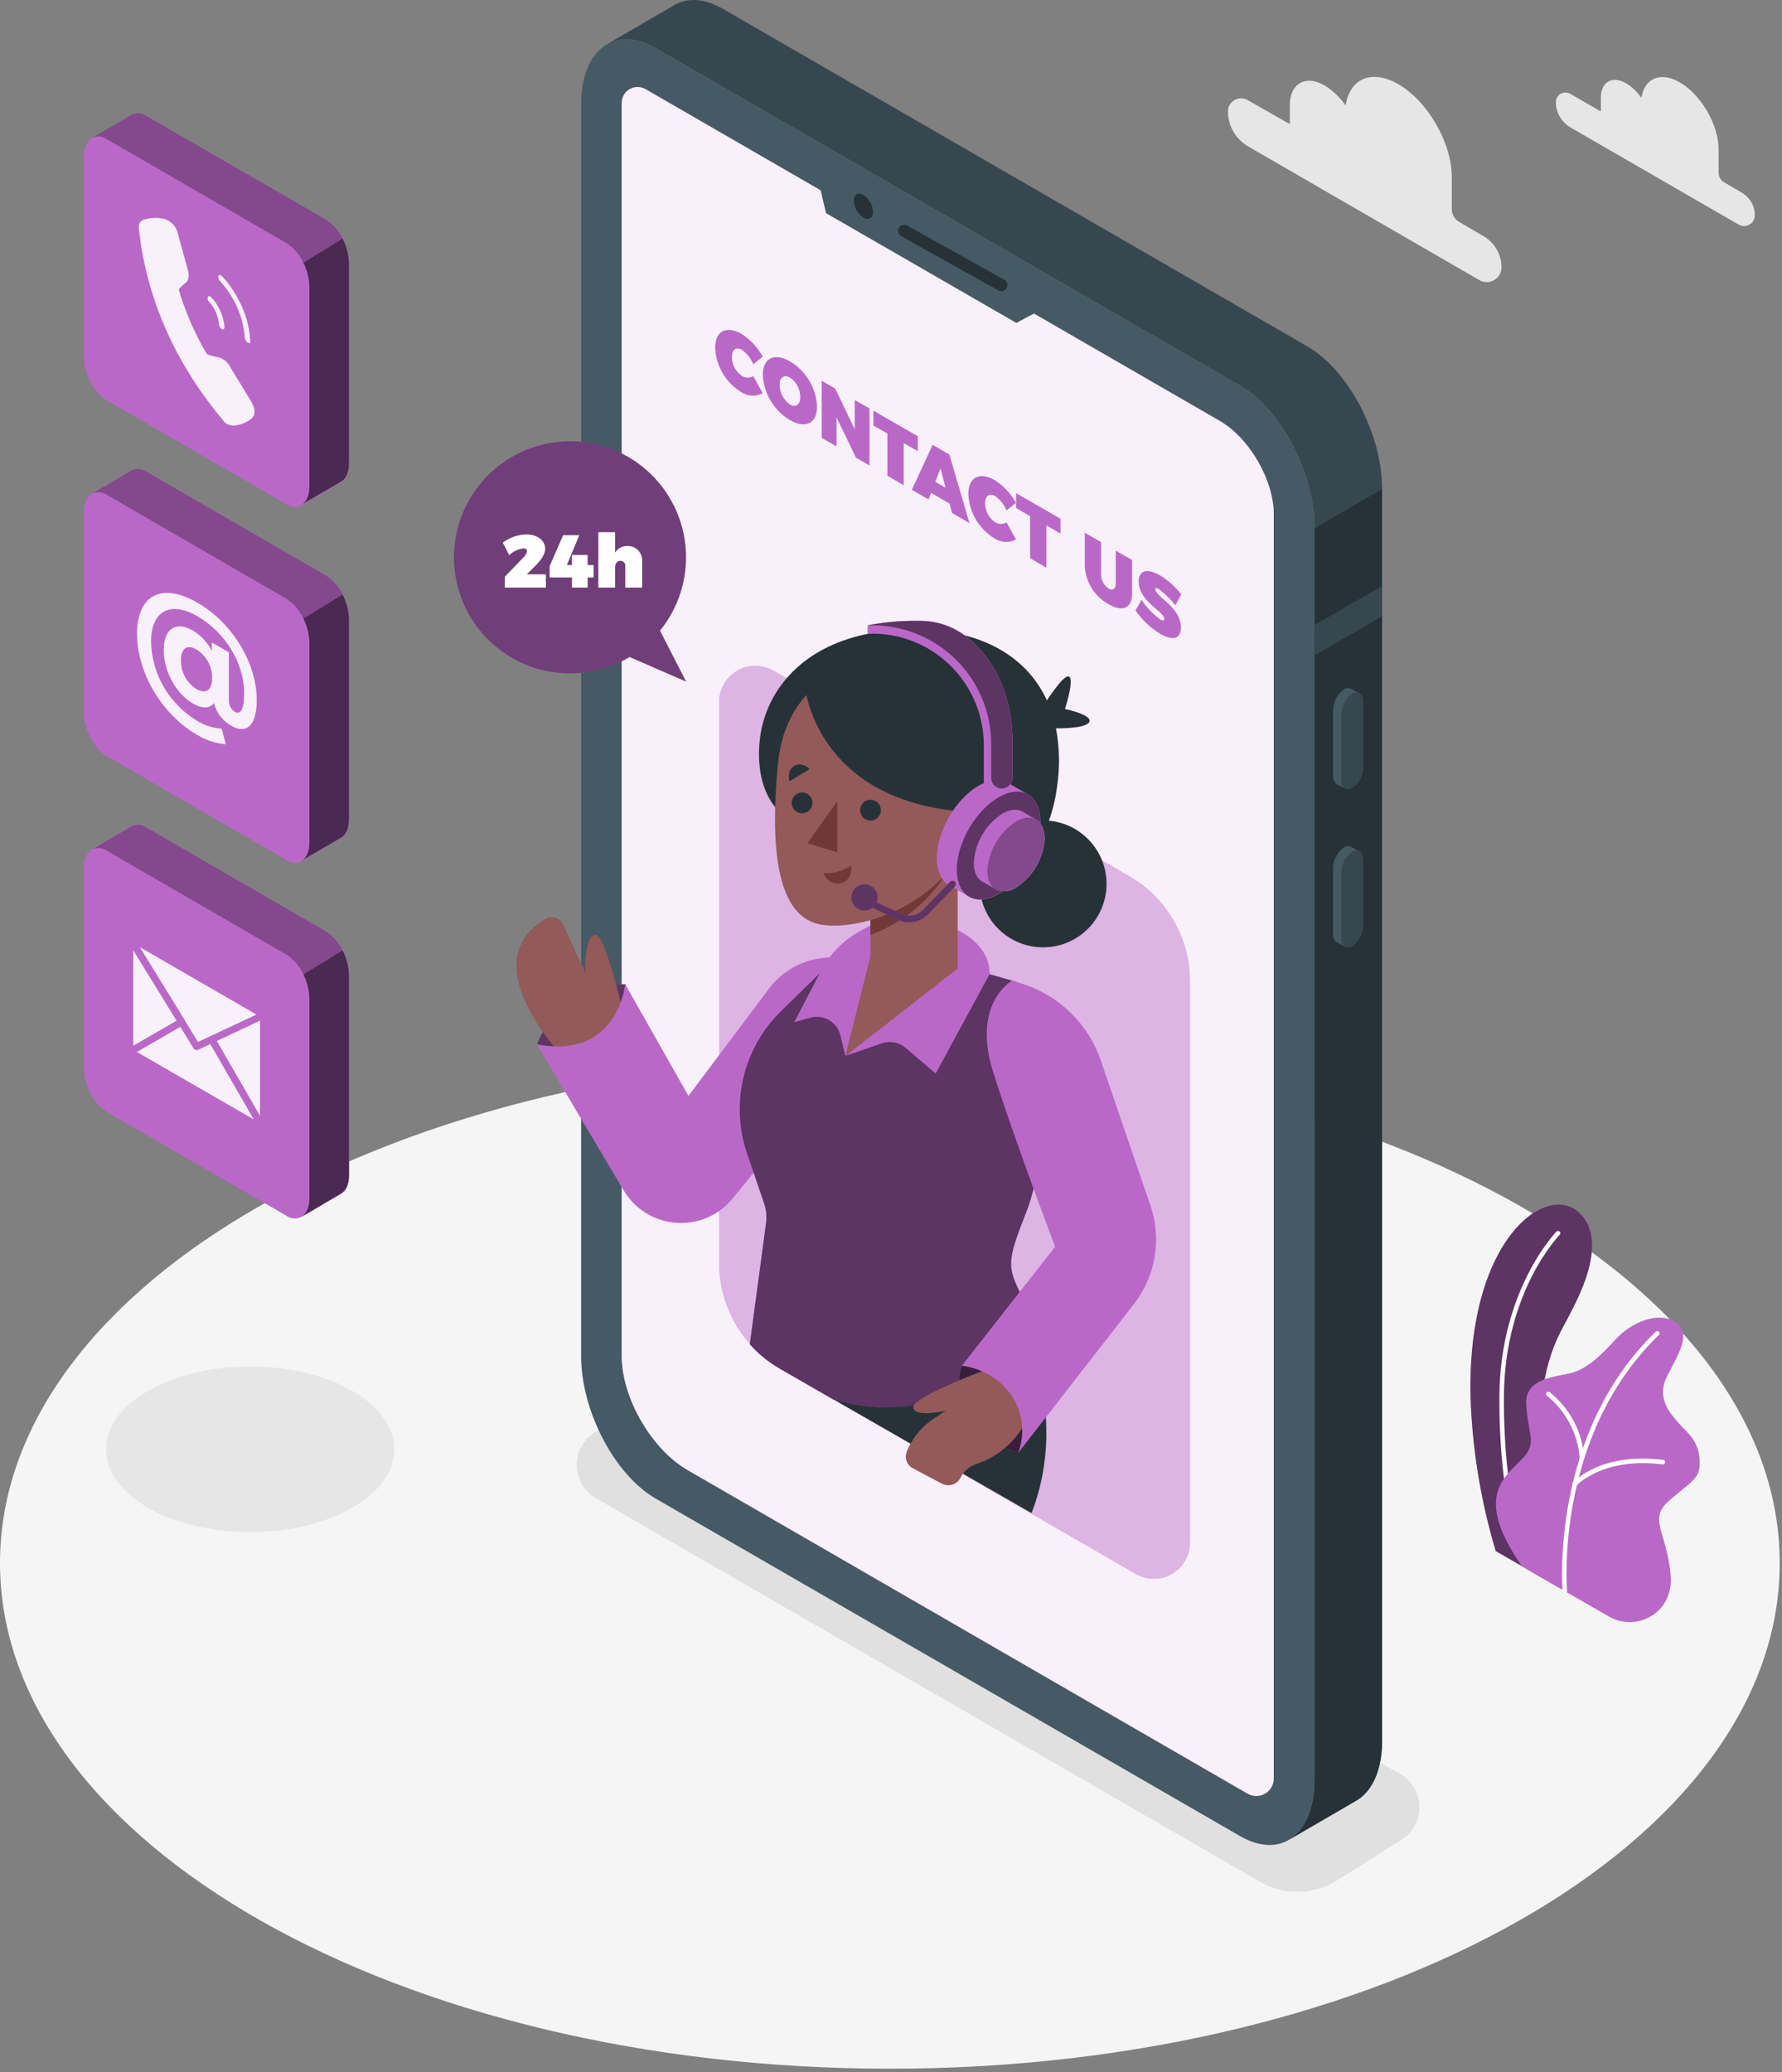 <svg width="240" height="279" viewBox="0 0 240 279" fill="none" xmlns="http://www.w3.org/2000/svg">
<rect x="0" y="0" width="240" height="279" fill="#808080" stroke="none"/>
<path d="M119.848 278.534C186.038 278.534 239.696 248.052 239.696 210.451C239.696 172.85 186.038 142.368 119.848 142.368C53.658 142.368 0 172.85 0 210.451C0 248.052 53.658 278.534 119.848 278.534Z" fill="#F5F5F5"/>
<path d="M169.721 253.379L80.259 201.723C79.472 201.27 78.819 200.617 78.364 199.831C77.91 199.044 77.67 198.152 77.67 197.244C77.67 196.335 77.91 195.443 78.364 194.657C78.819 193.87 79.472 193.218 80.259 192.764L89.084 187.199C90.608 186.322 92.335 185.86 94.093 185.86C95.851 185.86 97.578 186.322 99.102 187.199L188.576 238.861C189.363 239.314 190.016 239.967 190.471 240.753C190.925 241.539 191.164 242.432 191.164 243.34C191.164 244.248 190.925 245.141 190.471 245.927C190.016 246.713 189.363 247.366 188.576 247.819L179.75 253.379C178.226 254.261 176.497 254.725 174.736 254.725C172.975 254.725 171.245 254.261 169.721 253.379Z" fill="#E0E0E0"/>
<path d="M33.695 206.285C44.417 206.285 53.109 201.293 53.109 195.136C53.109 188.979 44.417 183.988 33.695 183.988C22.973 183.988 14.281 188.979 14.281 195.136C14.281 201.293 22.973 206.285 33.695 206.285Z" fill="#E6E6E6"/>
<path d="M201.446 208.839L209.961 213.735C209.961 213.735 205.612 200.069 207.929 186.293C208.805 181.087 210.684 178.502 211.341 177.109C211.998 175.716 217.089 167.11 212.558 163.169C208.027 159.227 197.486 167.152 198.058 188.361C198.318 195.303 199.456 202.183 201.446 208.839Z" fill="#BA68C8"/>
<path opacity="0.5" d="M201.446 208.839L209.961 213.735C209.961 213.735 205.612 200.069 207.929 186.293C208.805 181.087 210.684 178.502 211.341 177.109C211.998 175.716 217.089 167.11 212.558 163.169C208.027 159.227 197.486 167.152 198.058 188.361C198.318 195.303 199.456 202.183 201.446 208.839Z" fill="black"/>
<path d="M205.405 211.418C205.343 211.419 205.282 211.401 205.231 211.366C205.18 211.331 205.141 211.281 205.119 211.223C205.089 211.132 201.835 202.24 201.938 187.947C202.042 173.654 209.553 165.893 209.626 165.82C209.654 165.792 209.688 165.769 209.725 165.754C209.762 165.738 209.802 165.73 209.842 165.73C209.882 165.73 209.922 165.738 209.959 165.754C209.996 165.769 210.03 165.792 210.058 165.82C210.087 165.849 210.109 165.882 210.125 165.919C210.14 165.956 210.148 165.996 210.148 166.036C210.148 166.076 210.14 166.116 210.125 166.153C210.109 166.19 210.087 166.224 210.058 166.252C209.985 166.325 202.65 173.855 202.547 187.953C202.443 202.052 205.655 210.931 205.691 211.017C205.719 211.092 205.715 211.176 205.68 211.249C205.646 211.322 205.584 211.378 205.509 211.406C205.475 211.416 205.44 211.42 205.405 211.418Z" fill="white"/>
<path d="M204.998 210.931L216.639 217.622C217.852 218.339 219.29 218.572 220.668 218.276C222.045 217.979 223.261 217.175 224.071 216.022C224.842 214.823 225.167 213.392 224.99 211.978C224.43 205.932 221.803 204.539 225.02 201.845C228.237 199.15 229.077 198.962 228.894 196.371C228.712 193.78 226.942 192.649 226.103 191.627C225.263 190.605 222.94 188.464 224.521 185.301C226.103 182.139 228.262 179.079 224.99 177.681C223.037 176.841 219.783 177.96 217.642 180.284C215.502 182.607 213.738 184.28 211.688 184.839C209.638 185.399 205.369 185.49 205.551 189.024C205.734 192.557 206.67 193.768 205.831 195.343C204.25 198.287 197.371 199.959 204.998 210.931Z" fill="#BA68C8"/>
<path d="M210.751 214.532C210.675 214.53 210.603 214.5 210.547 214.449C210.491 214.397 210.456 214.328 210.447 214.252C210.447 214.045 208.659 193.172 223.013 179.28C223.072 179.231 223.147 179.207 223.224 179.211C223.301 179.216 223.373 179.249 223.426 179.304C223.479 179.36 223.509 179.433 223.51 179.51C223.512 179.587 223.484 179.661 223.432 179.718C209.285 193.409 211.037 213.991 211.055 214.198C211.062 214.277 211.037 214.356 210.986 214.418C210.935 214.479 210.861 214.518 210.782 214.526L210.751 214.532Z" fill="white"/>
<path d="M213.056 196.566C212.98 196.566 212.906 196.537 212.849 196.485C212.793 196.433 212.758 196.362 212.752 196.286C212.625 194.668 212.169 193.093 211.413 191.658C210.657 190.222 209.616 188.955 208.355 187.935C208.322 187.912 208.294 187.883 208.272 187.849C208.251 187.815 208.236 187.777 208.229 187.737C208.223 187.698 208.224 187.657 208.233 187.618C208.242 187.579 208.258 187.542 208.282 187.509C208.304 187.477 208.333 187.449 208.366 187.427C208.4 187.406 208.437 187.391 208.476 187.385C208.515 187.378 208.555 187.379 208.594 187.388C208.633 187.397 208.669 187.413 208.701 187.436C210.046 188.503 211.154 189.836 211.956 191.354C212.758 192.871 213.236 194.538 213.36 196.249C213.367 196.331 213.341 196.411 213.289 196.474C213.237 196.537 213.162 196.576 213.08 196.584L213.056 196.566Z" fill="white"/>
<path d="M212.065 200.148C211.991 200.149 211.92 200.123 211.864 200.075C211.804 200.021 211.767 199.946 211.761 199.865C211.755 199.785 211.781 199.705 211.834 199.643C211.98 199.473 215.574 195.507 223.998 196.559C224.078 196.57 224.15 196.612 224.199 196.676C224.248 196.74 224.27 196.82 224.259 196.9C224.249 196.98 224.207 197.053 224.143 197.103C224.08 197.153 223.999 197.176 223.919 197.168C215.83 196.152 212.32 200.008 212.284 200.044C212.256 200.076 212.222 200.101 212.185 200.118C212.147 200.136 212.106 200.146 212.065 200.148Z" fill="white"/>
<path d="M166.997 247.205L88.318 201.778C82.765 198.573 78.265 189.973 78.265 182.571V14.096C78.265 6.694 82.765 3.294 88.318 6.5L166.997 51.927C172.549 55.132 177.05 63.732 177.05 71.134V239.609C177.05 247.004 172.549 250.41 166.997 247.205Z" fill="#455A64"/>
<path d="M176.059 46.629L97.375 1.202C95.003 -0.166 92.825 -0.325 91.104 0.515C90.893 0.62 90.69 0.74 90.496 0.874L81.677 6.001C83.453 4.937 85.776 5.016 88.325 6.487L167.003 51.915C172.556 55.12 177.056 63.72 177.056 71.122V239.596C177.056 243.513 175.797 246.287 173.79 247.6L182.494 242.534C184.714 241.354 186.143 238.465 186.143 234.323V65.849C186.143 58.435 181.612 49.835 176.059 46.629Z" fill="#37474F"/>
<path d="M177.05 71.122V239.596C177.05 243.513 175.791 246.287 173.784 247.601L182.494 242.534C184.714 241.354 186.143 238.465 186.143 234.323V65.849L177.081 71.11L177.05 71.122Z" fill="#263238"/>
<path d="M186.113 78.919L177.05 84.15V88.237L186.113 83V78.919Z" fill="#37474F"/>
<path d="M182.141 106.1C181.332 106.569 180.675 106.07 180.675 104.993V96.205C180.684 95.655 180.82 95.115 181.075 94.629C181.329 94.142 181.695 93.721 182.141 93.401C182.95 92.933 183.607 93.401 183.607 94.508V103.296C183.599 103.846 183.462 104.386 183.207 104.873C182.953 105.359 182.588 105.78 182.141 106.1Z" fill="#37474F"/>
<path d="M180.669 105.018V96.205C180.677 95.655 180.814 95.115 181.069 94.629C181.323 94.141 181.688 93.721 182.135 93.401C182.268 93.308 182.424 93.251 182.586 93.236C182.748 93.221 182.911 93.248 183.059 93.316L181.958 92.75C181.808 92.677 181.641 92.646 181.474 92.659C181.308 92.672 181.147 92.728 181.01 92.823C180.563 93.143 180.197 93.564 179.941 94.05C179.686 94.537 179.548 95.077 179.538 95.627V104.409C179.515 104.631 179.549 104.855 179.636 105.061C179.723 105.266 179.861 105.446 180.036 105.583L181.186 106.191C181.003 106.06 180.859 105.881 180.768 105.675C180.677 105.469 180.643 105.242 180.669 105.018Z" fill="#455A64"/>
<path d="M182.141 127.369C181.332 127.838 180.675 127.369 180.675 126.262V117.474C180.684 116.924 180.821 116.385 181.076 115.898C181.33 115.411 181.695 114.99 182.141 114.67C182.95 114.202 183.607 114.67 183.607 115.783V124.565C183.6 125.115 183.463 125.655 183.209 126.142C182.954 126.629 182.588 127.05 182.141 127.369Z" fill="#37474F"/>
<path d="M180.669 126.262V117.474C180.678 116.925 180.815 116.385 181.07 115.898C181.324 115.411 181.689 114.991 182.135 114.67C182.269 114.578 182.424 114.522 182.586 114.507C182.748 114.493 182.911 114.519 183.06 114.585L181.959 114.013C181.809 113.937 181.641 113.904 181.474 113.917C181.307 113.93 181.146 113.988 181.01 114.086C180.562 114.405 180.195 114.826 179.94 115.313C179.684 115.8 179.546 116.34 179.538 116.89V125.697C179.515 125.919 179.548 126.143 179.635 126.348C179.723 126.554 179.861 126.733 180.037 126.871L181.186 127.479C180.996 127.344 180.847 127.159 180.755 126.944C180.664 126.729 180.634 126.493 180.669 126.262Z" fill="#455A64"/>
<path d="M164.247 56.653L86.932 11.998C86.609 11.812 86.243 11.714 85.871 11.713C85.499 11.713 85.133 11.809 84.809 11.994C84.486 12.178 84.217 12.444 84.028 12.765C83.839 13.086 83.737 13.45 83.732 13.822V182.571C83.732 188.203 87.728 195.118 92.606 197.934L168.024 241.5C168.382 241.706 168.788 241.814 169.2 241.814C169.613 241.813 170.018 241.705 170.375 241.498C170.733 241.292 171.03 240.995 171.236 240.638C171.443 240.281 171.552 239.875 171.552 239.463V69.322C171.582 64.675 168.286 58.976 164.247 56.653Z" fill="#BA68C8"/>
<path opacity="0.9" d="M164.247 56.653L86.932 11.998C86.609 11.812 86.243 11.714 85.871 11.713C85.499 11.713 85.133 11.809 84.809 11.994C84.486 12.178 84.217 12.444 84.028 12.765C83.839 13.086 83.737 13.45 83.732 13.822V182.571C83.732 188.203 87.728 195.118 92.606 197.934L168.024 241.5C168.382 241.706 168.788 241.814 169.2 241.814C169.613 241.813 170.018 241.705 170.375 241.498C170.733 241.292 171.03 240.995 171.236 240.638C171.443 240.281 171.552 239.875 171.552 239.463V69.322C171.582 64.675 168.286 58.976 164.247 56.653Z" fill="white"/>
<path d="M110.056 23.657L111.254 28.699L136.884 43.479L141.312 41.119L110.056 23.657Z" fill="#455A64"/>
<path d="M117.592 28.529C117.592 29.368 116.983 29.703 116.278 29.289C115.899 29.038 115.585 28.701 115.36 28.306C115.135 27.911 115.005 27.469 114.982 27.015C114.982 26.181 115.591 25.841 116.296 26.26C116.675 26.511 116.989 26.846 117.214 27.24C117.439 27.634 117.569 28.076 117.592 28.529Z" fill="#263238"/>
<path d="M134.859 39.203C134.719 39.202 134.581 39.166 134.457 39.1L121.369 31.801C121.184 31.693 121.049 31.516 120.992 31.309C120.936 31.103 120.963 30.882 121.067 30.695C121.171 30.507 121.344 30.368 121.549 30.307C121.754 30.245 121.976 30.266 122.165 30.366L135.26 37.664C135.419 37.753 135.545 37.892 135.616 38.059C135.688 38.227 135.702 38.413 135.656 38.589C135.61 38.766 135.507 38.921 135.362 39.033C135.218 39.144 135.041 39.204 134.859 39.203Z" fill="#263238"/>
<path d="M99.947 47.116C99.151 46.654 98.573 47.055 98.573 48.071C98.573 48.579 98.698 49.079 98.938 49.527C99.178 49.974 99.525 50.356 99.947 50.638C100.174 50.775 100.434 50.848 100.699 50.848C100.963 50.848 101.223 50.775 101.45 50.638L102.721 52.937C102.274 53.183 101.767 53.301 101.257 53.276C100.746 53.251 100.253 53.085 99.832 52.797C98.799 52.165 97.938 51.288 97.325 50.244C96.712 49.2 96.365 48.022 96.316 46.812C96.316 44.555 97.831 43.771 99.917 44.987C101.095 45.746 102.06 46.792 102.721 48.028L101.45 49.038C101.136 48.271 100.616 47.605 99.947 47.116Z" fill="#BA68C8"/>
<path d="M110.038 54.737C110.038 57.011 108.499 57.778 106.389 56.561C105.326 55.927 104.437 55.039 103.801 53.978C103.164 52.917 102.799 51.715 102.739 50.479C102.739 48.205 104.278 47.438 106.389 48.655C107.453 49.286 108.344 50.173 108.981 51.235C109.618 52.297 109.981 53.5 110.038 54.737ZM104.996 51.836C105.006 52.358 105.141 52.87 105.388 53.33C105.636 53.79 105.989 54.185 106.419 54.481C107.173 54.919 107.781 54.481 107.781 53.447C107.779 52.937 107.654 52.434 107.417 51.982C107.18 51.53 106.838 51.142 106.419 50.85C105.653 50.406 104.996 50.783 104.996 51.836Z" fill="#BA68C8"/>
<path d="M112.489 52.322L115.116 57.796V53.855L117.105 55.004V62.674L115.28 61.616L112.665 56.19V60.107L110.664 58.952V51.264L112.489 52.322Z" fill="#BA68C8"/>
<path d="M123.607 58.739V60.746L121.709 59.651V65.32L119.513 64.049V58.38L117.628 57.291V55.29L123.607 58.739Z" fill="#BA68C8"/>
<path d="M127.889 67.801L125.395 66.36L125.055 67.248L122.804 65.946L125.608 59.895L127.865 61.196L130.565 70.429L128.223 69.079L127.889 67.801ZM127.348 65.672L126.666 63.051L125.967 64.876L127.348 65.672Z" fill="#BA68C8"/>
<path d="M134.05 66.804C133.253 66.348 132.675 66.743 132.675 67.765C132.676 68.272 132.802 68.772 133.042 69.22C133.282 69.667 133.628 70.049 134.05 70.331C134.278 70.468 134.539 70.539 134.804 70.539C135.07 70.539 135.33 70.468 135.558 70.331L136.829 72.63C136.38 72.874 135.873 72.99 135.362 72.966C134.852 72.941 134.358 72.777 133.934 72.491C132.901 71.858 132.039 70.981 131.426 69.936C130.813 68.891 130.467 67.71 130.419 66.5C130.419 64.243 131.939 63.459 134.02 64.675C135.196 65.437 136.162 66.483 136.829 67.716L135.558 68.72C135.238 67.957 134.717 67.294 134.05 66.804Z" fill="#BA68C8"/>
<path d="M142.826 69.839V71.84L140.929 70.745V76.432L138.733 75.161V69.492L136.848 68.403V66.402L142.826 69.839Z" fill="#BA68C8"/>
<path d="M149.316 79.254C149.857 79.564 150.271 79.321 150.271 78.56V74.139L152.472 75.404V79.826C152.472 81.863 151.256 82.471 149.31 81.358C148.372 80.838 147.584 80.085 147.02 79.172C146.457 78.259 146.138 77.217 146.092 76.146V71.724L148.294 72.995V77.417C148.302 77.783 148.4 78.142 148.578 78.462C148.756 78.782 149.009 79.053 149.316 79.254Z" fill="#BA68C8"/>
<path d="M156.018 79.278C155.769 79.138 155.611 79.132 155.611 79.363C155.611 80.324 159.047 81.711 159.047 84.49C159.047 86.193 157.752 86.2 156.256 85.336C154.94 84.53 153.807 83.459 152.929 82.191L153.744 80.756C154.412 81.791 155.271 82.691 156.274 83.408C156.596 83.596 156.803 83.596 156.803 83.323C156.803 82.325 153.361 80.999 153.361 78.305C153.361 76.772 154.48 76.48 156.207 77.453C157.32 78.126 158.299 78.999 159.096 80.026L158.299 81.498C157.641 80.66 156.874 79.913 156.018 79.278Z" fill="#BA68C8"/>
<path d="M88.884 84.91C91.352 81.879 92.594 78.033 92.365 74.132C92.137 70.23 90.454 66.555 87.65 63.833C84.845 61.111 81.122 59.538 77.215 59.426C73.308 59.314 69.501 60.67 66.545 63.227C63.589 65.784 61.699 69.356 61.247 73.239C60.795 77.121 61.815 81.032 64.105 84.199C66.395 87.367 69.788 89.561 73.617 90.349C77.445 91.137 81.43 90.462 84.784 88.456L92.399 91.765L88.884 84.91Z" fill="#BA68C8"/>
<path opacity="0.4" d="M88.884 84.91C91.352 81.879 92.594 78.033 92.365 74.132C92.137 70.23 90.454 66.555 87.65 63.833C84.845 61.111 81.122 59.538 77.215 59.426C73.308 59.314 69.501 60.67 66.545 63.227C63.589 65.784 61.699 69.356 61.247 73.239C60.795 77.121 61.815 81.032 64.105 84.199C66.395 87.367 69.788 89.561 73.617 90.349C77.445 91.137 81.43 90.462 84.784 88.456L92.399 91.765L88.884 84.91Z" fill="black"/>
<path d="M70.978 74.206C70.978 73.968 70.807 73.835 70.497 73.835C69.778 73.929 69.106 74.246 68.575 74.741L67.711 73.062C68.621 72.378 69.719 71.992 70.856 71.955C72.316 71.955 73.422 72.722 73.422 73.865C73.422 74.68 72.814 75.465 72.036 76.249L70.947 77.326H73.52V79.114H67.991V77.648L70.454 75.1C70.72 74.865 70.903 74.552 70.978 74.206Z" fill="white"/>
<path d="M78.021 72.059L76.342 76.085H77.029V74.729H79.146V76.085H79.949V77.745H79.146V79.114H77.029V77.745H74.019V76.237L75.843 72.059H78.021Z" fill="white"/>
<path d="M86.481 75.605V79.114H84.219V76.255C84.232 76.162 84.225 76.067 84.198 75.977C84.171 75.887 84.125 75.804 84.064 75.733C84.002 75.662 83.926 75.605 83.84 75.566C83.755 75.527 83.662 75.507 83.568 75.507C83.124 75.507 82.844 75.854 82.844 76.389V79.114H80.582V71.657H82.844V74.4C83.021 74.121 83.268 73.892 83.56 73.736C83.852 73.58 84.18 73.503 84.511 73.512C84.782 73.505 85.051 73.556 85.302 73.66C85.552 73.764 85.778 73.92 85.964 74.118C86.15 74.315 86.292 74.55 86.381 74.806C86.47 75.062 86.504 75.334 86.481 75.605Z" fill="white"/>
<path d="M160.258 132.119V207.69C160.259 208.544 160.035 209.384 159.609 210.125C159.182 210.866 158.568 211.481 157.828 211.909C157.088 212.337 156.249 212.562 155.394 212.562C154.539 212.563 153.699 212.338 152.959 211.911L112.258 188.409L105.044 184.249C102.561 182.813 100.497 180.75 99.061 178.266C97.624 175.783 96.864 172.965 96.858 170.096V94.52C96.857 93.665 97.081 92.825 97.507 92.085C97.934 91.344 98.548 90.729 99.288 90.301C100.028 89.873 100.867 89.647 101.722 89.647C102.577 89.647 103.416 89.871 104.156 90.299L152.083 117.966C154.568 119.4 156.632 121.463 158.067 123.948C159.502 126.432 160.257 129.25 160.258 132.119Z" fill="#BA68C8"/>
<path opacity="0.5" d="M160.258 132.119V207.69C160.259 208.544 160.035 209.384 159.609 210.125C159.182 210.866 158.568 211.481 157.828 211.909C157.088 212.337 156.249 212.562 155.394 212.562C154.539 212.563 153.699 212.338 152.959 211.911L112.258 188.409L105.044 184.249C102.561 182.813 100.497 180.75 99.061 178.266C97.624 175.783 96.864 172.965 96.858 170.096V94.52C96.857 93.665 97.081 92.825 97.507 92.085C97.934 91.344 98.548 90.729 99.288 90.301C100.028 89.873 100.867 89.647 101.722 89.647C102.577 89.647 103.416 89.871 104.156 90.299L152.083 117.966C154.568 119.4 156.632 121.463 158.067 123.948C159.502 126.432 160.257 129.25 160.258 132.119Z" fill="white"/>
<path d="M136.811 176.835C136.811 176.835 144.432 189.474 138.928 203.724L112.239 188.409L136.811 176.835Z" fill="#263238"/>
<path d="M148.965 120.051C149.542 115.367 146.212 111.102 141.528 110.525C136.844 109.948 132.579 113.278 132.002 117.962C131.426 122.646 134.755 126.911 139.439 127.488C144.123 128.065 148.388 124.735 148.965 120.051Z" fill="#263238"/>
<path d="M140.527 95.037C140.527 95.037 143.149 90.779 143.952 91.09C144.754 91.4 143.429 95.457 143.429 95.457C143.429 95.457 147.394 96.284 146.658 97.281C145.922 98.279 141.075 98.041 141.075 98.041L140.527 95.037Z" fill="#263238"/>
<path d="M142.352 106.009C140.527 119.718 128.971 119.718 128.971 119.718L104.764 109.062C104.764 109.062 102.94 107.463 102.38 103.789C102.166 102.284 102.166 100.757 102.38 99.252C102.38 99.252 102.38 99.221 102.38 99.209C103.153 93.443 107.465 87.246 116.856 85.342C118.914 84.926 121.009 84.723 123.108 84.734C124.124 84.73 125.139 84.781 126.149 84.886C133.448 85.603 138.563 89.009 141.002 94.307C141.55 95.503 141.958 96.758 142.218 98.047C142.713 100.675 142.758 103.367 142.352 106.009Z" fill="#263238"/>
<path d="M84.237 132.527C84.237 132.527 75.643 132.229 72.335 140.604C72.335 140.604 75.984 143.067 80.77 140.604C85.557 138.141 84.237 132.527 84.237 132.527Z" fill="#BA68C8"/>
<path opacity="0.5" d="M84.237 132.527C84.237 132.527 75.643 132.229 72.335 140.604C72.335 140.604 75.984 143.067 80.77 140.604C85.557 138.141 84.237 132.527 84.237 132.527Z" fill="black"/>
<path d="M83.994 136.559C83.994 136.559 81.561 125.989 80.278 125.861C78.995 125.733 78.745 129.084 78.849 130.976L75.808 124.432C75.711 124.228 75.574 124.047 75.405 123.898C75.235 123.75 75.037 123.638 74.823 123.569C74.609 123.5 74.383 123.476 74.159 123.497C73.935 123.519 73.718 123.587 73.521 123.696C70.48 125.368 65.146 130.453 76.391 143.025L83.994 136.559Z" fill="#945959"/>
<path d="M115.134 129.249L113.31 129.011C111.471 128.768 109.6 129.018 107.89 129.736C106.18 130.454 104.692 131.615 103.578 133.099L92.722 147.55L84.207 132.527C84.207 132.527 83.185 142.745 72.304 140.604L83.988 160.267C84.727 161.512 85.757 162.56 86.988 163.322C88.219 164.083 89.616 164.536 91.06 164.642C92.504 164.748 93.953 164.503 95.282 163.929C96.611 163.355 97.782 162.468 98.695 161.344L108.693 149.052L115.134 129.249Z" fill="#BA68C8"/>
<path d="M138.307 162.974C135.874 169.141 135.607 170.345 137.091 173.429C138.124 175.706 138.939 178.077 139.523 180.509C139.523 180.509 128.247 193.147 112.196 188.415L104.983 184.255C103.483 183.39 102.132 182.289 100.981 180.995L103.177 164.622C103.287 163.76 103.2 162.885 102.921 162.062L100.616 155.304C99.491 152.004 99.324 148.453 100.133 145.061C100.943 141.669 102.696 138.576 105.19 136.14L112.939 128.567L133.289 131.171L136.33 132.04C138.321 132.616 140.037 133.891 141.164 135.631C142.29 137.37 142.751 139.458 142.461 141.51C141.464 148.687 139.834 159.1 138.307 162.974Z" fill="#BA68C8"/>
<path opacity="0.5" d="M138.307 162.974C135.874 169.141 135.607 170.345 137.091 173.429C138.124 175.706 138.939 178.077 139.523 180.509C139.523 180.509 128.247 193.147 112.196 188.415L104.983 184.255C103.483 183.39 102.132 182.289 100.981 180.995L103.177 164.622C103.287 163.76 103.2 162.885 102.921 162.062L100.616 155.304C99.491 152.004 99.324 148.453 100.133 145.061C100.943 141.669 102.696 138.576 105.19 136.14L112.939 128.567L133.289 131.171L136.33 132.04C138.321 132.616 140.037 133.891 141.164 135.631C142.29 137.37 142.751 139.458 142.461 141.51C141.464 148.687 139.834 159.1 138.307 162.974Z" fill="black"/>
<path d="M126.034 144.551L121.959 141.078C121.527 140.709 121.007 140.459 120.449 140.352C119.891 140.246 119.315 140.286 118.778 140.47L113.851 142.167L113.188 139.406C113.085 138.976 112.895 138.572 112.632 138.218C112.368 137.863 112.035 137.566 111.653 137.344C111.271 137.121 110.848 136.979 110.409 136.925C109.971 136.87 109.526 136.905 109.101 137.028L106.966 137.636L110.579 130.714C111.759 128.46 113.576 126.603 115.804 125.374L117.221 124.596L128.929 125.204C128.929 125.204 133.29 127.029 133.29 131.134L126.034 144.515" fill="#BA68C8"/>
<path d="M128.977 130.392L117.239 139.54V110.412H128.977V130.392Z" fill="#945959"/>
<path d="M117.421 127.99L113.851 142.191L128.929 130.392L117.421 127.99Z" fill="#945959"/>
<path d="M117.239 125.879C119.849 124.91 122.235 123.42 124.252 121.501C126.268 119.581 127.874 117.272 128.971 114.712V110.412H117.232L117.239 125.879Z" fill="#703838"/>
<path d="M119.769 88.827C115.317 88.827 105.853 91.308 104.758 102.962C103.663 114.615 104.722 123.641 110.731 124.517C116.74 125.393 130.704 121.032 132.578 105.948C134.451 90.864 124.105 88.827 119.769 88.827Z" fill="#945959"/>
<path d="M112.762 107.894V114.761L108.736 113.526L112.762 107.894Z" fill="#703838"/>
<path d="M117.239 110.479C118.011 110.479 118.638 109.853 118.638 109.08C118.638 108.308 118.011 107.682 117.239 107.682C116.466 107.682 115.84 108.308 115.84 109.08C115.84 109.853 116.466 110.479 117.239 110.479Z" fill="#263238"/>
<path d="M109.429 108.107C109.428 108.384 109.345 108.654 109.19 108.883C109.036 109.112 108.817 109.29 108.561 109.395C108.306 109.5 108.025 109.527 107.754 109.472C107.483 109.418 107.234 109.284 107.039 109.088C106.844 108.892 106.711 108.643 106.658 108.372C106.604 108.101 106.632 107.82 106.738 107.564C106.844 107.309 107.024 107.091 107.254 106.938C107.484 106.784 107.754 106.702 108.03 106.702C108.214 106.702 108.397 106.739 108.567 106.809C108.737 106.88 108.892 106.984 109.022 107.114C109.152 107.245 109.254 107.4 109.324 107.57C109.394 107.74 109.43 107.923 109.429 108.107Z" fill="#263238"/>
<path d="M106.321 105.188L109.058 103.564C109.058 103.564 108.012 102.475 106.966 103.126C105.92 103.777 106.321 105.188 106.321 105.188Z" fill="#263238"/>
<path d="M110.871 117.547C112.203 117.644 113.53 117.288 114.635 116.537C114.635 116.537 114.897 118.526 113.23 118.903C111.564 119.28 110.871 117.547 110.871 117.547Z" fill="#703838"/>
<path d="M108.48 92.792C108.48 92.792 110.153 108.88 132.03 109.384C132.03 109.384 138.642 93.395 125.577 88.2C112.513 83.006 108.48 92.792 108.48 92.792Z" fill="#263238"/>
<path d="M138.472 106.976L135.783 105.419C134.761 104.811 133.35 104.896 131.787 105.796C128.685 107.584 126.167 111.945 126.167 115.527C126.167 117.322 126.776 118.569 127.822 119.177L130.461 120.697L130.614 120.782L130.705 120.837C131.702 121.324 133.034 121.208 134.5 120.363C137.602 118.538 140.12 114.214 140.12 110.631C140.102 108.819 139.475 107.566 138.472 106.976Z" fill="#BA68C8"/>
<path d="M138.45 116.137C140.644 112.338 140.644 108.231 138.45 106.965C136.257 105.699 132.701 107.752 130.507 111.551C128.314 115.35 128.314 119.457 130.507 120.723C132.701 121.989 136.257 119.936 138.45 116.137Z" fill="#BA68C8"/>
<path opacity="0.5" d="M138.45 116.137C140.644 112.338 140.644 108.231 138.45 106.965C136.257 105.699 132.701 107.752 130.507 111.551C128.314 115.35 128.314 119.457 130.507 120.723C132.701 121.989 136.257 119.936 138.45 116.137Z" fill="black"/>
<path d="M139.548 110.351L137.723 109.287C137.03 108.873 136.063 108.928 134.992 109.543C133.874 110.273 132.944 111.257 132.276 112.414C131.608 113.571 131.222 114.869 131.148 116.202C131.148 117.419 131.58 118.289 132.28 118.69L134.104 119.73C134.137 119.754 134.171 119.774 134.208 119.791L134.269 119.827C134.696 119.99 135.157 120.044 135.611 119.987C136.065 119.93 136.498 119.762 136.872 119.499C137.989 118.769 138.919 117.786 139.587 116.63C140.255 115.474 140.641 114.178 140.716 112.845C140.667 111.61 140.241 110.753 139.548 110.351Z" fill="#BA68C8"/>
<path d="M140.667 112.833C140.593 114.166 140.206 115.462 139.538 116.618C138.871 117.774 137.941 118.757 136.823 119.487C134.694 120.703 132.973 119.718 132.973 117.267C133.045 115.933 133.432 114.635 134.101 113.478C134.77 112.322 135.703 111.34 136.823 110.613C138.946 109.384 140.667 110.376 140.667 112.833Z" fill="#BA68C8"/>
<path opacity="0.3" d="M140.667 112.833C140.593 114.166 140.206 115.462 139.538 116.618C138.871 117.774 137.941 118.757 136.823 119.487C134.694 120.703 132.973 119.718 132.973 117.267C133.045 115.933 133.432 114.635 134.101 113.478C134.77 112.322 135.703 111.34 136.823 110.613C138.946 109.384 140.667 110.376 140.667 112.833Z" fill="black"/>
<path d="M130.121 85.689C128.377 84.342 126.242 83.601 124.039 83.578H123.497C121.267 83.554 119.039 83.758 116.85 84.186C117.251 84.186 117.652 84.186 118.066 84.186H116.85V85.318H117.981C121.88 85.45 125.574 87.094 128.283 89.9C130.993 92.707 132.504 96.458 132.499 100.359V105.145C132.499 105.334 132.538 105.522 132.615 105.695C132.692 105.867 132.804 106.022 132.945 106.149C133.085 106.276 133.251 106.372 133.431 106.43C133.611 106.489 133.801 106.509 133.989 106.489H134.129L135.345 106.112C135.264 106.138 135.181 106.154 135.096 106.161C135.459 106.112 135.79 105.931 136.028 105.653C136.266 105.374 136.393 105.018 136.385 104.653V100.213C136.373 92.178 132.9 87.86 130.121 85.689Z" fill="#BA68C8"/>
<path d="M122.463 124.182C121.962 124.182 121.466 124.074 121.01 123.866L117.208 122.108C117.149 122.087 117.095 122.054 117.049 122.01C117.003 121.967 116.966 121.914 116.942 121.856C116.917 121.798 116.905 121.735 116.906 121.672C116.907 121.609 116.921 121.547 116.947 121.489C116.973 121.432 117.011 121.381 117.058 121.338C117.105 121.296 117.16 121.265 117.22 121.245C117.28 121.225 117.344 121.218 117.407 121.225C117.47 121.231 117.53 121.25 117.585 121.281L121.387 123.039C121.872 123.264 122.415 123.333 122.94 123.235C123.466 123.136 123.948 122.877 124.318 122.491L127.968 118.72C128.053 118.635 128.169 118.587 128.29 118.587C128.411 118.587 128.527 118.635 128.612 118.72C128.696 118.807 128.743 118.922 128.743 119.043C128.743 119.163 128.696 119.279 128.612 119.365L124.963 123.136C124.638 123.47 124.249 123.734 123.82 123.914C123.39 124.094 122.929 124.185 122.463 124.182Z" fill="#BA68C8"/>
<path opacity="0.5" d="M122.463 124.182C121.962 124.182 121.466 124.074 121.01 123.866L117.208 122.108C117.149 122.087 117.095 122.054 117.049 122.01C117.003 121.967 116.966 121.914 116.942 121.856C116.917 121.798 116.905 121.735 116.906 121.672C116.907 121.609 116.921 121.547 116.947 121.489C116.973 121.432 117.011 121.381 117.058 121.338C117.105 121.296 117.16 121.265 117.22 121.245C117.28 121.225 117.344 121.218 117.407 121.225C117.47 121.231 117.53 121.25 117.585 121.281L121.387 123.039C121.872 123.264 122.415 123.333 122.94 123.235C123.466 123.136 123.948 122.877 124.318 122.491L127.968 118.72C128.053 118.635 128.169 118.587 128.29 118.587C128.411 118.587 128.527 118.635 128.612 118.72C128.696 118.807 128.743 118.922 128.743 119.043C128.743 119.163 128.696 119.279 128.612 119.365L124.963 123.136C124.638 123.47 124.249 123.734 123.82 123.914C123.39 124.094 122.929 124.185 122.463 124.182Z" fill="black"/>
<path d="M118.206 120.831C118.206 121.182 118.102 121.526 117.906 121.818C117.711 122.11 117.434 122.337 117.109 122.472C116.785 122.606 116.428 122.641 116.083 122.573C115.739 122.504 115.422 122.335 115.174 122.087C114.926 121.838 114.756 121.522 114.688 121.177C114.619 120.833 114.655 120.476 114.789 120.151C114.923 119.827 115.151 119.549 115.443 119.354C115.735 119.159 116.079 119.055 116.43 119.055C116.901 119.055 117.353 119.242 117.686 119.575C118.019 119.908 118.206 120.36 118.206 120.831Z" fill="#BA68C8"/>
<path opacity="0.5" d="M118.206 120.831C118.206 121.182 118.102 121.526 117.906 121.818C117.711 122.11 117.434 122.337 117.109 122.472C116.785 122.606 116.428 122.641 116.083 122.573C115.739 122.504 115.422 122.335 115.174 122.087C114.926 121.838 114.756 121.522 114.688 121.177C114.619 120.833 114.655 120.476 114.789 120.151C114.923 119.827 115.151 119.549 115.443 119.354C115.735 119.159 116.079 119.055 116.43 119.055C116.901 119.055 117.353 119.242 117.686 119.575C118.019 119.908 118.206 120.36 118.206 120.831Z" fill="black"/>
<path d="M136.373 100.213V104.653C136.381 105.019 136.254 105.375 136.016 105.653C135.778 105.931 135.446 106.112 135.084 106.161C134.883 106.182 134.681 106.161 134.489 106.099C134.297 106.037 134.121 105.935 133.971 105.8C133.821 105.666 133.702 105.501 133.62 105.317C133.538 105.133 133.496 104.933 133.496 104.732V100.213C133.5 98.056 133.067 95.921 132.223 93.936C131.38 91.951 130.144 90.157 128.589 88.662C127.035 87.167 125.194 86.002 123.177 85.237C121.161 84.472 119.01 84.123 116.855 84.211C119.045 83.782 121.272 83.579 123.503 83.603H124.032C126.235 83.625 128.371 84.366 130.114 85.713C132.9 87.86 136.373 92.178 136.373 100.213Z" fill="#BA68C8"/>
<path opacity="0.5" d="M136.373 100.213V104.653C136.381 105.019 136.254 105.375 136.016 105.653C135.778 105.931 135.446 106.112 135.084 106.161C134.883 106.182 134.681 106.161 134.489 106.099C134.297 106.037 134.121 105.935 133.971 105.8C133.821 105.666 133.702 105.501 133.62 105.317C133.538 105.133 133.496 104.933 133.496 104.732V100.213C133.5 98.056 133.067 95.921 132.223 93.936C131.38 91.951 130.144 90.157 128.589 88.662C127.035 87.167 125.194 86.002 123.177 85.237C121.161 84.472 119.01 84.123 116.855 84.211C119.045 83.782 121.272 83.579 123.503 83.603H124.032C126.235 83.625 128.371 84.366 130.114 85.713C132.9 87.86 136.373 92.178 136.373 100.213Z" fill="black"/>
<path d="M129.537 183.884C129.537 183.884 126.593 191.992 137.115 195.641C137.115 195.641 140.551 190.593 137.115 186.463C133.679 182.333 129.537 183.884 129.537 183.884Z" fill="#BA68C8"/>
<path opacity="0.7" d="M129.537 183.884C129.537 183.884 126.593 191.992 137.115 195.641C137.115 195.641 140.551 190.593 137.115 186.463C133.679 182.333 129.537 183.884 129.537 183.884Z" fill="black"/>
<path d="M133.229 184.255C133.229 184.255 122.95 188.02 123.005 189.48C123.059 190.939 127.372 189.942 127.372 189.942L125.796 190.976C124.138 192.058 122.853 193.626 122.117 195.465C121.956 195.87 121.951 196.321 122.101 196.73C122.251 197.139 122.547 197.479 122.932 197.685L126.836 199.752C127.057 199.869 127.299 199.941 127.547 199.963C127.796 199.985 128.046 199.957 128.284 199.88C128.522 199.804 128.741 199.68 128.931 199.517C129.12 199.354 129.274 199.155 129.385 198.931C129.603 198.501 129.903 198.119 130.27 197.805C130.636 197.492 131.061 197.255 131.52 197.107C133.642 196.401 137.602 194.37 139.189 188.811L133.229 184.255Z" fill="#945959"/>
<path d="M136.312 132.028C136.312 132.028 130.838 135.069 133.745 144.302C136.653 153.535 142.108 167.858 142.108 167.858L129.537 183.884C130.88 184.046 132.174 184.49 133.334 185.186C134.494 185.881 135.494 186.814 136.27 187.923C137.012 189.05 137.476 190.338 137.623 191.68C137.77 193.022 137.596 194.38 137.115 195.641L152.722 175.57C154.165 173.715 155.123 171.53 155.51 169.212C155.896 166.893 155.699 164.516 154.936 162.293L148.245 142.757C147.427 140.371 146.068 138.206 144.275 136.432C142.481 134.659 140.301 133.324 137.906 132.533L136.312 132.028Z" fill="#BA68C8"/>
<path d="M43.913 77.49L19.724 63.501C19.446 63.308 19.124 63.188 18.787 63.151C18.45 63.113 18.11 63.161 17.796 63.288C17.73 63.319 17.667 63.355 17.607 63.398L12.346 66.481H12.383C11.72 66.858 11.3 67.734 11.3 68.987V95.894C11.3 98.169 12.681 100.815 14.39 101.8L38.578 115.789C38.886 116.011 39.251 116.138 39.629 116.154C40.008 116.17 40.383 116.075 40.707 115.88C40.691 115.887 40.676 115.897 40.665 115.911L45.889 112.87C46.57 112.505 47.002 111.617 47.002 110.345V83.396C47.002 81.121 45.646 78.475 43.913 77.49Z" fill="#BA68C8"/>
<path d="M46.139 80.038C45.65 78.998 44.878 78.115 43.913 77.49L19.724 63.501C19.446 63.308 19.124 63.188 18.787 63.151C18.451 63.113 18.11 63.161 17.796 63.288C17.73 63.319 17.667 63.355 17.608 63.398L12.347 66.481C12.668 66.317 13.029 66.244 13.39 66.271C13.75 66.298 14.096 66.423 14.39 66.633L38.579 80.622C39.577 81.275 40.368 82.199 40.86 83.286L46.139 80.038Z" fill="#BA68C8"/>
<path d="M41.669 113.423C41.669 114.64 41.279 115.485 40.665 115.856L45.89 112.815C46.571 112.45 47.003 111.562 47.003 110.291V83.396C46.977 82.225 46.681 81.076 46.139 80.038L40.86 83.286C41.367 84.293 41.643 85.401 41.669 86.528V113.423Z" fill="#BA68C8"/>
<path opacity="0.3" d="M46.139 80.038C45.65 78.998 44.878 78.115 43.913 77.49L19.724 63.501C19.446 63.308 19.124 63.188 18.787 63.151C18.451 63.113 18.11 63.161 17.796 63.288C17.73 63.319 17.667 63.355 17.608 63.398L12.347 66.481C12.668 66.317 13.029 66.244 13.39 66.271C13.75 66.298 14.096 66.423 14.39 66.633L38.579 80.622C39.577 81.275 40.368 82.199 40.86 83.286L46.139 80.038Z" fill="black"/>
<path opacity="0.6" d="M41.669 113.423C41.669 114.64 41.279 115.485 40.665 115.856L45.89 112.815C46.571 112.45 47.003 111.562 47.003 110.291V83.396C46.977 82.225 46.681 81.076 46.139 80.038L40.86 83.286C41.367 84.293 41.643 85.401 41.669 86.528V113.423Z" fill="black"/>
<path d="M34.577 94.234C34.577 97.719 33.196 98.905 31.128 97.707C30.558 97.382 30.059 96.945 29.662 96.423C29.264 95.9 28.977 95.302 28.817 94.666C28.209 95.414 27.266 95.463 25.94 94.696C23.763 93.437 22.047 90.439 22.047 87.525C22.047 84.612 23.744 83.609 25.94 84.874C27.054 85.53 27.954 86.496 28.531 87.653V86.504L30.824 87.83V94.131C30.79 94.462 30.847 94.797 30.99 95.098C31.132 95.399 31.355 95.656 31.633 95.84C32.405 96.29 32.88 95.529 32.88 93.273C32.88 89.326 30.349 85.141 26.609 82.982C22.869 80.823 20.344 82.325 20.344 86.388C20.393 88.544 20.988 90.652 22.071 92.517C23.155 94.381 24.693 95.941 26.542 97.05C27.546 97.668 28.686 98.032 29.863 98.108L30.404 100.207C29.034 100.096 27.71 99.66 26.542 98.936C21.676 96.12 18.459 90.451 18.459 85.318C18.459 80.184 21.707 78.323 26.609 81.157C31.347 83.888 34.577 89.356 34.577 94.234ZM28.567 91.308C28.579 90.537 28.391 89.776 28.021 89.099C27.651 88.422 27.112 87.853 26.457 87.446C25.241 86.735 24.371 87.234 24.371 88.888C24.355 89.66 24.539 90.424 24.904 91.105C25.27 91.785 25.805 92.36 26.457 92.774C27.673 93.462 28.567 93.018 28.567 91.308Z" fill="#BA68C8"/>
<g opacity="0.9">
<path d="M34.577 94.234C34.577 97.719 33.196 98.905 31.128 97.707C30.558 97.382 30.059 96.945 29.662 96.423C29.264 95.9 28.977 95.302 28.817 94.666C28.209 95.414 27.266 95.463 25.94 94.696C23.763 93.437 22.047 90.439 22.047 87.525C22.047 84.612 23.744 83.609 25.94 84.874C27.054 85.53 27.954 86.496 28.531 87.653V86.504L30.824 87.83V94.131C30.79 94.462 30.847 94.797 30.99 95.098C31.132 95.399 31.355 95.656 31.633 95.84C32.405 96.29 32.88 95.529 32.88 93.273C32.88 89.326 30.349 85.141 26.609 82.982C22.869 80.823 20.344 82.325 20.344 86.388C20.393 88.544 20.988 90.652 22.071 92.517C23.155 94.381 24.693 95.941 26.542 97.05C27.546 97.668 28.686 98.032 29.863 98.108L30.404 100.207C29.034 100.096 27.71 99.66 26.542 98.936C21.676 96.12 18.459 90.451 18.459 85.318C18.459 80.184 21.707 78.323 26.609 81.157C31.347 83.888 34.577 89.356 34.577 94.234ZM28.567 91.308C28.579 90.537 28.391 89.776 28.021 89.099C27.651 88.422 27.112 87.853 26.457 87.446C25.241 86.735 24.371 87.234 24.371 88.888C24.355 89.66 24.539 90.424 24.904 91.105C25.27 91.785 25.805 92.36 26.457 92.774C27.673 93.462 28.567 93.018 28.567 91.308Z" fill="white"/>
</g>
<path d="M43.913 125.405L19.724 111.416C19.446 111.222 19.124 111.101 18.787 111.065C18.45 111.029 18.109 111.079 17.796 111.209C17.73 111.24 17.667 111.276 17.607 111.319L12.346 114.402H12.383C11.72 114.779 11.3 115.655 11.3 116.902V143.797C11.3 146.078 12.681 148.718 14.39 149.703L38.578 163.692C38.885 163.915 39.25 164.043 39.629 164.059C40.008 164.076 40.383 163.979 40.707 163.783L40.665 163.819L45.889 160.748C46.57 160.389 47.002 159.532 47.002 158.224V131.305C47.002 129.03 45.646 126.39 43.913 125.405Z" fill="#BA68C8"/>
<path d="M46.139 127.953C45.651 126.911 44.88 126.028 43.913 125.405L19.724 111.416C19.446 111.222 19.124 111.101 18.787 111.065C18.45 111.029 18.109 111.079 17.796 111.209C17.73 111.24 17.667 111.276 17.608 111.319L12.347 114.402C12.668 114.236 13.028 114.162 13.389 114.188C13.75 114.214 14.096 114.338 14.39 114.548L38.579 128.537C39.579 129.191 40.37 130.117 40.86 131.207L46.139 127.953Z" fill="#BA68C8"/>
<path d="M41.669 161.332C41.669 162.548 41.279 163.394 40.665 163.795L45.89 160.724C46.571 160.365 47.003 159.507 47.003 158.2V131.304C46.977 130.136 46.681 128.989 46.139 127.953L40.86 131.201C41.366 132.206 41.643 133.311 41.669 134.437V161.332Z" fill="#BA68C8"/>
<path opacity="0.3" d="M46.139 127.953C45.651 126.911 44.88 126.028 43.913 125.405L19.724 111.416C19.446 111.222 19.124 111.101 18.787 111.065C18.45 111.029 18.109 111.079 17.796 111.209C17.73 111.24 17.667 111.276 17.608 111.319L12.347 114.402C12.668 114.236 13.028 114.162 13.389 114.188C13.75 114.214 14.096 114.338 14.39 114.548L38.579 128.537C39.579 129.191 40.37 130.117 40.86 131.207L46.139 127.953Z" fill="black"/>
<path opacity="0.6" d="M41.669 161.332C41.669 162.548 41.279 163.394 40.665 163.795L45.89 160.724C46.571 160.365 47.003 159.507 47.003 158.2V131.304C46.977 130.136 46.681 128.989 46.139 127.953L40.86 131.201C41.366 132.206 41.643 133.311 41.669 134.437V161.332Z" fill="black"/>
<path d="M23.781 137.429L17.948 127.953V140.793L23.781 137.429Z" fill="#BA68C8"/>
<path d="M29.2 140.16L35.021 150.238V137.417L29.2 140.16Z" fill="#BA68C8"/>
<path d="M18.83 127.521L24.821 137.253C24.846 137.274 24.869 137.299 24.888 137.326C24.893 137.35 24.893 137.375 24.888 137.399L26.67 140.294L28.178 139.582C28.202 139.557 28.228 139.534 28.257 139.515C28.317 139.481 28.383 139.46 28.452 139.454L34.534 136.602L18.83 127.521Z" fill="#BA68C8"/>
<path d="M28.319 140.574L26.689 141.34C26.626 141.369 26.557 141.384 26.488 141.383C26.404 141.384 26.321 141.363 26.247 141.322C26.174 141.282 26.112 141.223 26.068 141.151L24.286 138.256L18.435 141.638L34.182 150.725L28.319 140.574Z" fill="#BA68C8"/>
<g opacity="0.9">
<path d="M23.781 137.429L17.948 127.953V140.793L23.781 137.429Z" fill="white"/>
<path d="M29.2 140.16L35.021 150.238V137.417L29.2 140.16Z" fill="white"/>
<path d="M18.83 127.521L24.821 137.253C24.846 137.274 24.869 137.299 24.888 137.326C24.893 137.35 24.893 137.375 24.888 137.399L26.67 140.294L28.178 139.582C28.202 139.557 28.228 139.534 28.257 139.515C28.317 139.481 28.383 139.46 28.452 139.455L34.534 136.602L18.83 127.521Z" fill="white"/>
<path d="M28.318 140.574L26.688 141.34C26.625 141.369 26.556 141.384 26.487 141.383C26.403 141.384 26.321 141.363 26.247 141.322C26.174 141.282 26.112 141.223 26.068 141.151L24.286 138.256L18.435 141.638L34.181 150.725L28.318 140.574Z" fill="white"/>
</g>
<path d="M43.913 29.599L19.724 15.611C19.446 15.417 19.124 15.296 18.787 15.26C18.45 15.224 18.109 15.273 17.796 15.404C17.73 15.434 17.667 15.471 17.607 15.513L12.346 18.597H12.383C11.72 18.968 11.3 19.85 11.3 21.097V47.992C11.3 50.266 12.681 52.912 14.39 53.898L38.578 67.886C38.885 68.11 39.25 68.238 39.629 68.254C40.008 68.27 40.383 68.174 40.707 67.978L40.665 68.008L45.889 64.967C46.57 64.608 47.002 63.751 47.002 62.443V35.481C47.002 33.206 45.646 30.56 43.913 29.599Z" fill="#BA68C8"/>
<path d="M46.139 32.13C45.651 31.086 44.88 30.201 43.913 29.575L19.724 15.611C19.446 15.417 19.124 15.296 18.787 15.26C18.45 15.224 18.109 15.273 17.796 15.404C17.73 15.434 17.667 15.471 17.608 15.513L12.347 18.597C12.668 18.431 13.028 18.357 13.389 18.382C13.75 18.408 14.096 18.533 14.39 18.743L38.579 32.732C39.579 33.385 40.37 34.312 40.86 35.402L46.139 32.13Z" fill="#BA68C8"/>
<path d="M41.669 65.484C41.669 66.7 41.279 67.546 40.665 67.917L45.89 64.876C46.571 64.517 47.003 63.659 47.003 62.352V35.481C46.977 34.312 46.681 33.165 46.139 32.13L40.86 35.377C41.366 36.383 41.643 37.488 41.669 38.613V65.484Z" fill="#BA68C8"/>
<path opacity="0.3" d="M46.139 32.13C45.651 31.086 44.88 30.201 43.913 29.575L19.724 15.611C19.446 15.417 19.124 15.296 18.787 15.26C18.45 15.224 18.109 15.273 17.796 15.404C17.73 15.434 17.667 15.471 17.608 15.513L12.347 18.597C12.668 18.431 13.028 18.357 13.389 18.382C13.75 18.408 14.096 18.533 14.39 18.743L38.579 32.732C39.579 33.385 40.37 34.312 40.86 35.402L46.139 32.13Z" fill="black"/>
<path opacity="0.6" d="M41.669 65.484C41.669 66.7 41.279 67.546 40.665 67.917L45.89 64.876C46.571 64.517 47.003 63.659 47.003 62.352V35.481C46.977 34.312 46.681 33.165 46.139 32.13L40.86 35.377C41.366 36.383 41.643 37.488 41.669 38.613V65.484Z" fill="black"/>
<path d="M33.755 53.928C32.825 52.395 31.888 50.887 30.958 49.342C30.81 49.049 30.604 48.79 30.352 48.581C30.099 48.372 29.807 48.217 29.492 48.126C29.042 48.034 28.592 47.931 28.13 47.797C27.965 47.728 27.826 47.609 27.734 47.456C26.212 44.85 25.001 42.074 24.128 39.185C24.109 39.123 24.104 39.058 24.112 38.994C24.12 38.93 24.142 38.869 24.176 38.814C24.462 38.528 24.784 38.266 25.076 38.011C25.368 37.755 25.52 37.166 25.308 36.399C24.857 34.775 24.426 33.151 23.976 31.534C23.888 31.074 23.682 30.645 23.376 30.291C23.071 29.936 22.678 29.669 22.236 29.514C21.255 29.242 20.214 29.28 19.256 29.624C18.885 29.764 18.69 30.098 18.684 30.676C18.842 31.789 18.946 32.89 19.159 34.021C20.659 42.179 24.267 49.681 29.985 56.525C30.134 56.752 30.334 56.941 30.57 57.076C30.806 57.211 31.07 57.289 31.341 57.303C32.288 57.281 33.197 56.931 33.914 56.312C34.455 55.825 34.4 54.962 33.755 53.928Z" fill="#BA68C8"/>
<path d="M33.683 45.638C33.556 43.889 33.074 42.183 32.266 40.626C31.663 39.41 30.895 38.282 29.985 37.275C29.748 37.008 29.547 36.922 29.425 37.123C29.304 37.324 29.425 37.61 29.657 37.871L29.894 38.145C31.575 40.085 32.634 42.486 32.935 45.036C32.932 45.222 32.95 45.408 32.989 45.589C33.066 45.799 33.189 45.988 33.348 46.143C33.476 46.234 33.622 46.143 33.725 46.143C33.689 45.894 33.695 45.766 33.683 45.638Z" fill="#BA68C8"/>
<path d="M28.172 40.645C28.936 41.485 29.4 42.554 29.492 43.686C29.532 43.858 29.596 44.023 29.681 44.178C30.052 44.482 30.234 44.379 30.234 43.996C30.104 42.545 29.504 41.176 28.525 40.097C28.294 39.86 28.105 39.787 27.996 39.988C27.956 40.102 27.952 40.226 27.984 40.343C28.015 40.46 28.081 40.565 28.172 40.645Z" fill="#BA68C8"/>
<g opacity="0.9">
<path d="M33.755 53.928C32.825 52.395 31.888 50.887 30.958 49.342C30.81 49.049 30.604 48.79 30.352 48.581C30.099 48.372 29.807 48.217 29.492 48.126C29.042 48.034 28.592 47.931 28.13 47.797C27.965 47.728 27.826 47.609 27.734 47.456C26.212 44.85 25.001 42.074 24.128 39.185C24.109 39.123 24.104 39.058 24.112 38.994C24.12 38.93 24.142 38.869 24.176 38.814C24.462 38.528 24.784 38.266 25.076 38.011C25.368 37.755 25.52 37.166 25.308 36.399C24.857 34.775 24.426 33.151 23.976 31.534C23.888 31.074 23.682 30.645 23.376 30.291C23.071 29.936 22.678 29.669 22.236 29.514C21.255 29.242 20.214 29.28 19.256 29.624C18.885 29.764 18.69 30.098 18.684 30.676C18.842 31.789 18.946 32.89 19.159 34.021C20.659 42.179 24.267 49.681 29.985 56.525C30.134 56.752 30.334 56.941 30.57 57.076C30.806 57.211 31.07 57.289 31.341 57.303C32.288 57.281 33.197 56.931 33.914 56.312C34.455 55.825 34.4 54.962 33.755 53.928Z" fill="white"/>
<path d="M33.683 45.638C33.556 43.889 33.074 42.183 32.266 40.626C31.663 39.41 30.895 38.282 29.985 37.275C29.748 37.008 29.547 36.922 29.425 37.123C29.304 37.324 29.425 37.61 29.657 37.871L29.894 38.145C31.575 40.085 32.634 42.486 32.935 45.036C32.932 45.222 32.95 45.408 32.989 45.589C33.066 45.799 33.189 45.988 33.348 46.143C33.476 46.234 33.622 46.143 33.725 46.143C33.689 45.894 33.695 45.766 33.683 45.638Z" fill="white"/>
<path d="M28.172 40.645C28.936 41.485 29.4 42.554 29.492 43.686C29.532 43.858 29.596 44.023 29.681 44.178C30.052 44.482 30.234 44.379 30.234 43.996C30.104 42.545 29.504 41.176 28.525 40.097C28.294 39.86 28.105 39.787 27.996 39.988C27.956 40.102 27.952 40.226 27.984 40.343C28.015 40.46 28.081 40.565 28.172 40.645Z" fill="white"/>
</g>
<path d="M168.018 13.47L173.717 16.712V14.692C173.717 14.552 173.717 14.406 173.717 14.267C173.717 14.127 173.717 13.993 173.717 13.859V13.786C173.924 11.116 175.949 10.088 178.418 11.517C179.536 12.205 180.494 13.124 181.228 14.212C181.782 10.562 184.744 9.273 188.326 11.335C192.304 13.634 195.527 19.242 195.527 23.816V28.134C195.522 28.479 195.607 28.82 195.775 29.122C195.942 29.424 196.186 29.677 196.482 29.855L199.84 31.82C200.564 32.249 201.165 32.859 201.583 33.591C202.001 34.322 202.222 35.15 202.224 35.992C202.224 36.341 202.132 36.685 201.957 36.987C201.782 37.29 201.531 37.541 201.228 37.716C200.925 37.89 200.582 37.982 200.233 37.981C199.883 37.981 199.54 37.888 199.238 37.713L168.103 19.716C167.277 19.236 166.591 18.549 166.113 17.722C165.635 16.895 165.382 15.958 165.378 15.002C165.378 14.693 165.459 14.389 165.613 14.121C165.767 13.854 165.989 13.631 166.257 13.476C166.524 13.32 166.827 13.238 167.137 13.237C167.446 13.236 167.75 13.316 168.018 13.47Z" fill="#E6E6E6"/>
<path d="M211.462 12.624L215.604 15.003V13.519C215.604 13.415 215.604 13.312 215.604 13.208C215.604 13.105 215.604 13.008 215.604 12.91V12.874C215.756 10.934 217.228 10.186 219.022 11.226C219.835 11.723 220.532 12.389 221.066 13.178C221.473 10.538 223.626 9.583 226.23 11.086C229.125 12.758 231.466 16.821 231.466 20.16V23.305C231.468 23.551 231.535 23.793 231.658 24.006C231.782 24.219 231.959 24.397 232.172 24.521L234.605 25.95C235.134 26.262 235.573 26.706 235.877 27.24C236.181 27.773 236.34 28.377 236.338 28.991C236.338 29.243 236.272 29.49 236.147 29.708C236.022 29.927 235.842 30.109 235.625 30.236C235.409 30.364 235.162 30.433 234.911 30.437C234.659 30.44 234.411 30.378 234.191 30.256L211.523 17.168C210.922 16.82 210.424 16.321 210.077 15.72C209.73 15.119 209.547 14.438 209.546 13.744C209.546 13.519 209.604 13.298 209.716 13.103C209.828 12.909 209.988 12.746 210.182 12.633C210.376 12.52 210.597 12.459 210.821 12.458C211.046 12.456 211.267 12.514 211.462 12.624Z" fill="#E6E6E6"/>
</svg>
